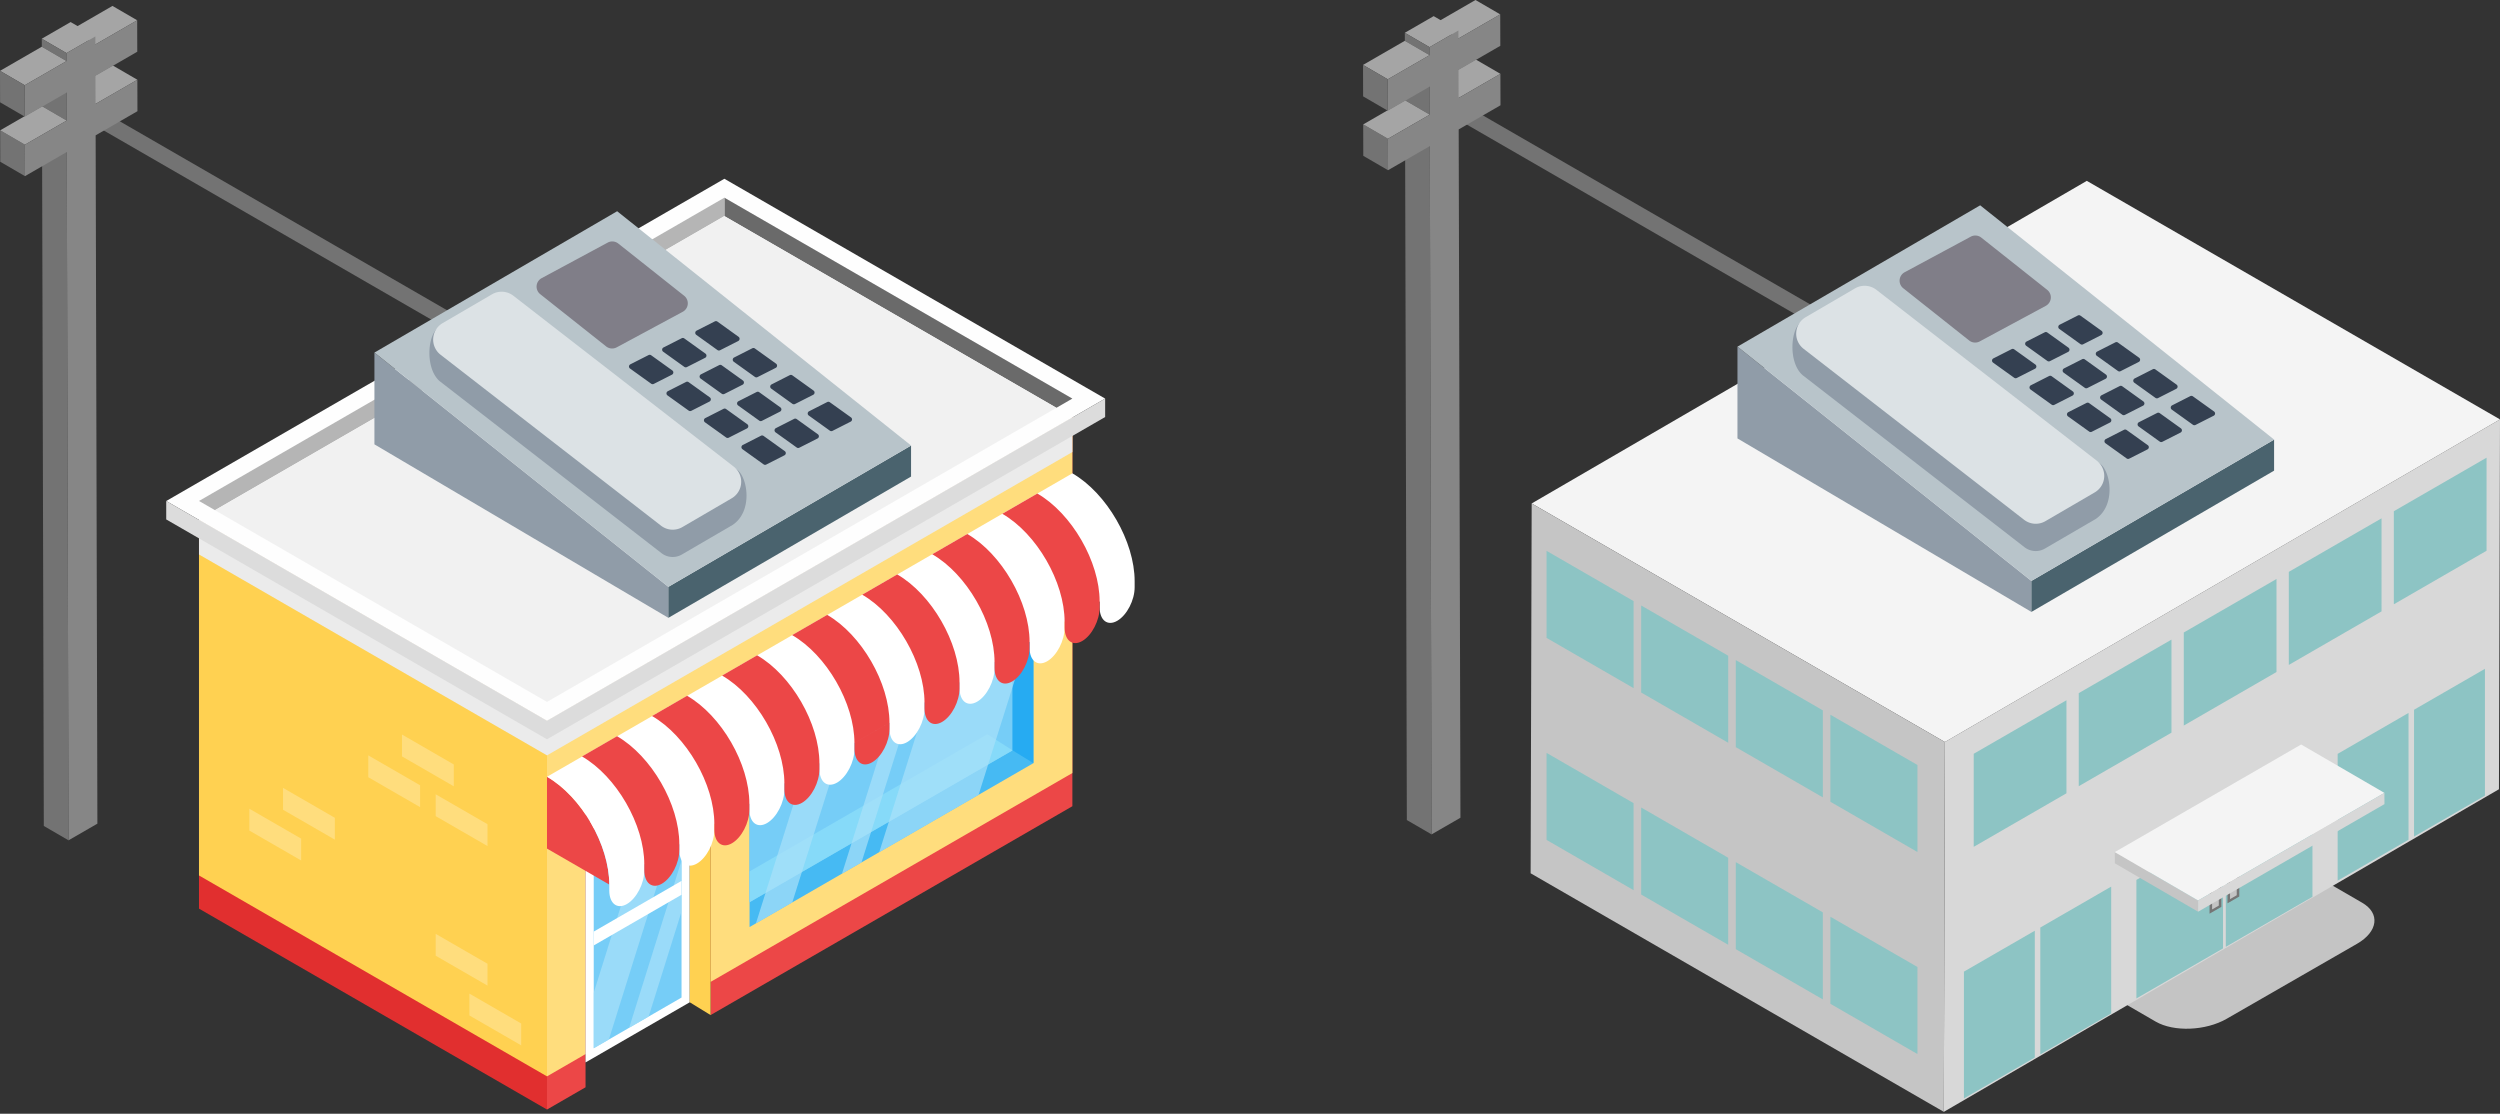 <svg width="422" height="188" fill="none" xmlns="http://www.w3.org/2000/svg"><rect width="100%" height="100%" fill="#333333" stroke="none"/><path d="M310.569 57.385l-64.272-37.107v-3.112l64.272 37.107v3.112z" fill="#737373"/><path d="M375.877 171.963l21.988-12.651c3.553-2.046 3.947-5.148.873-6.929l-6.284-3.641-34.864 20.06 6.284 3.641c3.073 1.781 8.448 1.567 12.003-.48z" fill="#C4C4C4"/><path d="M328.117 187.68l93.705-54.456.178-62.426-93.705 54.456-.178 62.426z" fill="#D8D8D8"/><path d="M328.295 125.254L422 70.798l-69.749-40.27-93.705 54.456 69.749 40.27z" fill="#F4F4F4"/><path d="M258.546 84.984l-.177 62.426 69.748 40.27.177-62.426-69.748-40.27z" fill="#C5C5C5"/><path d="M333.164 142.945l15.652-9.037v-15.709l-15.652 9.038v15.708zm17.729-10.235l15.652-9.038v-15.707l-15.652 9.036v15.709zm17.728-10.236l15.652-9.037V97.729l-15.652 9.036v15.709zm17.729-10.235l15.652-9.038V87.493L386.35 96.53v15.709zm17.728-10.237l15.652-9.036V77.257l-15.652 9.037v15.708zm-28.362 57.823l14.624-8.444v-20.009l-14.624 8.443v20.01z" fill="#8DC4C4"/><path d="M375.998 152.482l1.995-1.151v-6.116l-1.995 1.152v6.115z" fill="#757575"/><path d="M376.43 151.768l1.131-.653v-5.251l-1.131.652v5.252z" fill="#C4C4C4"/><path d="M375.25 160.093l-14.625 8.445v-20.01l14.625-8.444v20.009z" fill="#8DC4C4"/><path d="M374.967 153.077l-1.994 1.151v-6.116l1.994-1.151v6.116z" fill="#757575"/><path d="M374.535 152.861l-1.13.652v-5.252l1.13-.652v5.252z" fill="#C4C4C4"/><path d="M344.404 177.972l11.966-6.909v-21.406l-11.966 6.909v21.406zm-12.896 7.446l11.966-6.909v-21.405l-11.966 6.908v21.406zm75.983-44.208l11.966-6.909v-21.405l-11.966 6.908v21.406zm-12.896 7.446l11.966-6.909v-21.405l-11.966 6.908v21.406zm-101.593-22.539l14.692 8.482v-14.692l-14.692-8.482v14.692zm15.971 9.221l14.691 8.482v-14.692l-14.691-8.482v14.692zm-31.942-18.442l14.691 8.482v-14.692l-14.691-8.482v14.692zm-15.972-9.221l14.691 8.482v-14.692l-14.691-8.482v14.692zm31.943 52.544l14.692 8.482v-14.692l-14.692-8.482v14.692zm15.971 9.221l14.691 8.482V163.23l-14.691-8.482v14.692zm-31.942-18.442l14.691 8.482v-14.692l-14.691-8.482v14.692zm-15.972-9.221l14.691 8.482v-14.691l-14.691-8.483v14.692z" fill="#8DC4C4"/><path d="M371.034 152l-14.055-8.168.005 1.897 14.056 8.168-.006-1.897z" fill="#C5C5C5"/><path d="M402.49 133.839l-14.056-8.169-31.455 18.162L371.034 152l31.456-18.161z" fill="#F4F4F4"/><path d="M371.034 152l.006 1.897 31.455-18.161-.005-1.897L371.034 152z" fill="#D8D8D8"/><path d="M293.283 74.006l49.618 29.286v-5.233l-49.618-39.546v15.493z" fill="#909CA8"/><path d="M342.9 103.292l40.966-23.847v-5.233L342.9 98.059v5.233z" fill="#4A636E"/><path d="M293.285 58.512L342.9 98.06l40.97-23.857-49.616-39.547-40.969 23.857z" fill="#B8C4CA"/><path d="M334.439 40.105a1.63 1.63 0 00-1.776-.157l-11.155 6.004a1.623 1.623 0 00-.237 2.705l11.125 8.82a1.632 1.632 0 001.777.157l11.154-6.005a1.627 1.627 0 00.848-1.288 1.626 1.626 0 00-.611-1.416l-11.125-8.82z" fill="#807E88"/><path d="M354.547 78.311l-37.893-24.867a3.092 3.092 0 00-3.448-.227l-9.083 1.086c-1.894 1.102-2.317 6.868.161 9.027l37.453 29.04a3.087 3.087 0 003.448.228l8.584-5.003c3.427-2.33 2.511-7.942.778-9.284z" fill="#909CA8"/><path d="M353.943 77.771L316.73 48.918a3.228 3.228 0 00-3.607-.237l-8.318 4.855a3.235 3.235 0 00-1.599 2.578 3.228 3.228 0 001.243 2.767l37.21 28.853a3.228 3.228 0 003.607.236l8.318-4.849a3.23 3.23 0 00.359-5.35z" fill="#DCE2E5"/><path d="M339.994 58.968a.417.417 0 00-.434-.033l-3.079 1.562a.427.427 0 00-.157.14.43.43 0 00-.031.407.42.42 0 00.134.164L340 63.77a.422.422 0 00.435.033l3.079-1.562a.417.417 0 00.225-.34.42.42 0 00-.171-.37l-3.574-2.564zm5.593-2.843a.418.418 0 00-.434-.033l-3.079 1.562a.418.418 0 00-.055.71l3.574 2.565a.425.425 0 00.434.033l3.078-1.563a.412.412 0 00.225-.34.425.425 0 00-.17-.37l-3.573-2.564zm5.592-2.843a.418.418 0 00-.433-.033l-3.079 1.563a.42.42 0 00-.226.34.412.412 0 00.171.37l3.574 2.566a.422.422 0 00.435.033l3.072-1.564a.42.42 0 00.227-.34.424.424 0 00-.172-.37l-3.569-2.565zm-4.859 10.224a.422.422 0 00-.434-.033l-3.079 1.563a.425.425 0 00-.226.34.424.424 0 00.172.37l3.574 2.565a.42.42 0 00.434.033l3.073-1.563a.41.41 0 00.157-.14.412.412 0 00-.102-.57l-3.569-2.565zm5.591-2.843a.421.421 0 00-.434-.033l-3.079 1.563a.427.427 0 00-.157.14.429.429 0 00-.031.407c.03.065.076.121.134.163l3.573 2.564a.422.422 0 00.434.033l3.079-1.562a.417.417 0 00.187-.547.408.408 0 00-.133-.163l-3.573-2.565zm5.593-2.843a.418.418 0 00-.433-.032l-3.079 1.562a.42.42 0 00-.055.71l3.575 2.564a.415.415 0 00.434.033l3.079-1.562a.417.417 0 00.187-.547.417.417 0 00-.133-.164l-3.575-2.563zm-4.86 10.225a.422.422 0 00-.434-.033l-3.079 1.562a.418.418 0 00-.187.547c.03.065.075.121.133.163l3.58 2.566a.412.412 0 00.433.033l3.079-1.562a.427.427 0 00.157-.14.429.429 0 00.031-.407.42.42 0 00-.134-.163l-3.579-2.566zm5.592-2.843a.415.415 0 00-.433-.034l-3.079 1.562a.417.417 0 00-.225.34.419.419 0 00.171.37l3.574 2.566a.418.418 0 00.434.033l3.073-1.563a.418.418 0 00.054-.71l-3.569-2.564zm5.592-2.844a.42.42 0 00-.434-.033l-3.073 1.563a.41.41 0 00-.157.141.424.424 0 00-.032.407.428.428 0 00.135.163l3.573 2.565a.422.422 0 00.434.033l3.079-1.562a.418.418 0 00.187-.547.416.416 0 00-.133-.163l-3.579-2.566zm-4.859 10.224a.42.42 0 00-.434-.033l-3.073 1.563a.42.42 0 00-.226.34.412.412 0 00.171.37l3.574 2.566a.418.418 0 00.433.033l3.079-1.563a.41.41 0 00.157-.14.412.412 0 00-.102-.57l-3.579-2.566zm5.592-2.842a.423.423 0 00-.434-.034l-3.079 1.563a.418.418 0 00-.187.548c.03.065.075.12.133.163l3.574 2.563a.418.418 0 00.434.034l3.079-1.562a.418.418 0 00.055-.71l-3.575-2.566zm5.593-2.843a.422.422 0 00-.435-.033l-3.073 1.562a.427.427 0 00-.157.14.429.429 0 00-.031.407c.03.065.076.121.134.163l3.573 2.565a.423.423 0 00.435.032l3.079-1.562a.418.418 0 00.225-.34.419.419 0 00-.171-.37l-3.579-2.564z" fill="#344051"/><path d="M253.267 12.463l-4.173-2.425-7.058 4.075 4.173 2.425 7.058-4.075z" fill="#A5A5A5"/><path d="M241.352 24.66l-4.173-2.425.296 116.187 4.173 2.424-.296-116.186z" fill="#737373"/><path d="M253.237 2.425L249.064 0l-7.056 4.075 4.173 2.425 7.056-4.075z" fill="#A5A5A5"/><path d="M241.323 14.62l-4.172-2.424.013 4.729 4.173 2.425-.014-4.73zm-7.042 8.805L230.108 21l.016 5.308 4.173 2.425-.016-5.308z" fill="#737373"/><path d="M241.338 19.35l-4.173-2.425L230.108 21l4.173 2.425 7.057-4.075zm4.839-14.202l-4.173-2.426-4.871 2.813 4.173 2.425 4.871-2.812z" fill="#A5A5A5"/><path d="M241.306 7.96l-4.173-2.425.003 1.352 4.173 2.425-.003-1.352z" fill="#737373"/><path d="M241.309 9.312l-4.173-2.425-7.056 4.073 4.173 2.426 7.056-4.074z" fill="#A5A5A5"/><path d="M241.306 7.96l.003 1.352-7.056 4.074.015 5.31 7.055-4.075.015 4.73-7.057 4.074.016 5.308 7.055-4.073.296 116.186 4.873-2.812-.296-116.188 7.056-4.073-.014-5.31-7.058 4.075-.013-4.73 7.057-4.074-.016-5.309-7.056 4.075-.004-1.353-4.871 2.813z" fill="#868686"/><path d="M234.253 13.386l-4.173-2.426.015 5.31 4.173 2.425-.015-5.31zM80.489 58.385L16.217 21.278v-3.112l64.272 37.107v3.112z" fill="#737373"/><path d="M33.59 87.68v65.699l58.742 33.913v-65.697L33.59 87.681z" fill="#E12F2F"/><path d="M92.332 121.595v65.697l6.507-3.759v-44.432l17.589-10.155 3.521-2.033v44.432l61.068-35.255V70.392l-88.685 51.203z" fill="#EC4747"/><path d="M33.59 87.68v60.096l58.742 33.915v-60.096L33.59 87.681z" fill="#FFD151"/><path d="M92.332 121.595v60.096l6.507-3.759v-44.433l17.589-10.155 3.521-2.033v44.433l61.068-35.256V70.392l-88.685 51.203z" fill="#FFDD7D"/><path d="M33.59 87.68v5.913l58.742 33.914 88.684-51.202v-5.913l-88.684 51.203L33.59 87.681z" fill="#EBEBEB"/><path d="M126.525 123.117v33.368l1.079-.623 6.138-3.544 8.385-4.841 3.295-1.902 2.995-1.729 16.77-9.681 9.253-5.343V95.455l-3.521 2.033-9.651 5.57-2.993 1.729-3.292 1.902-8.386 4.841-6.141 3.544-13.931 8.043z" fill="#46BAF3"/><path d="M98.839 139.101v40.239l17.589-10.155v-40.239l-17.59 10.155z" fill="#fff"/><path d="M100.222 139.901v37.042l2.555-1.475 3.423-1.975 3.295-1.902 5.55-3.206v-37.042l-4.243 2.451-10.58 6.107zm26.303-16.784v29.176l44.394-25.632V97.488l-44.394 25.629z" fill="#76CDF7"/><path d="M126.525 152.29v-5.196l40.131-23.157 4.263 2.724-44.394 25.629z" fill="#86DAF9"/><path d="M119.948 171.346l-3.52-2.161v-40.239l3.52-2.033v44.433z" fill="#FFD151"/><path d="M174.439 128.822l-3.52-2.161V97.488l3.52-2.033v33.367z" fill="#26ABF2"/><path d="M92.333 131.1v12.141l10.512 6.073c-.001-6.71-4.71-14.863-10.512-18.214z" fill="#EC4747"/><path opacity=".7" d="M148.417 143.846l16.77-9.681 9.253-29.36v-9.35l-3.521 2.033-9.65 5.57-12.852 40.788zm-6.291 3.631l3.295-1.902 12.853-40.788-3.292 1.902-12.856 40.788zm-14.522 8.385l6.137-3.544 12.855-40.788-6.141 3.544-12.851 40.788zM106.2 173.493l3.294-1.902 5.551-17.728v-8.613l-8.845 28.243zm-5.978-5.92v9.37l2.555-1.475 12.268-39.167v-4.958l-4.243 2.451-10.58 33.779z" fill="#AAE1FA"/><path d="M181.016 79.897c5.803 3.353 10.512 11.504 10.512 18.208v1.003c.009 2.194-1.303 4.737-2.938 5.684-1.633.947-2.96-.072-2.974-2.267v-1.003l-5.913 3.413v1.003c.011 2.194-1.302 4.737-2.938 5.684-1.635.947-2.96-.072-2.974-2.266v-1.003l-5.909 3.405v1.003c.01 2.196-1.303 4.737-2.938 5.684-1.635.947-2.96-.072-2.974-2.266v-1.003l-5.912 3.414v1.003c.009 2.194-1.303 4.736-2.938 5.683-1.635.948-2.96-.072-2.974-2.266v-1.003l-5.913 3.414v1.003c.011 2.194-1.302 4.736-2.938 5.684-1.635.947-2.96-.072-2.974-2.267v-1.004l-5.912 3.414v1.003c.011 2.194-1.302 4.737-2.938 5.684-1.631.947-2.96-.072-2.973-2.266v-1.003l-5.914 3.413v1.003c.01 2.195-1.302 4.737-2.937 5.684-1.636.948-2.961-.072-2.975-2.266V142.5l-5.914 3.414v1.004c.011 2.194-1.302 4.737-2.938 5.684-1.635.947-2.96-.072-2.974-2.267v-1.003c0-6.704-4.707-14.856-10.513-18.207l88.683-51.228z" fill="#fff"/><path d="M175.105 83.311c5.802 3.352 10.512 11.503 10.512 18.208v1.003c.009 2.194-1.303 4.737-2.938 5.684-1.636.947-2.961-.072-2.975-2.267v-1.003c0-6.703-4.706-14.855-10.512-18.207l5.913-3.418zm-11.826 6.827c5.802 3.352 10.512 11.504 10.512 18.208v1.003c.01 2.194-1.303 4.736-2.938 5.684-1.632.947-2.961-.071-2.975-2.267v-1.003c0-6.703-4.707-14.855-10.513-18.206l5.914-3.419zm-11.825 6.827c5.803 3.352 10.513 11.504 10.513 18.207v1.003c.01 2.194-1.302 4.737-2.938 5.684-1.635.947-2.96-.072-2.974-2.266v-1.003c0-6.705-4.707-14.857-10.512-18.208l5.911-3.417zm-4.245 31.717c-1.633.947-2.96-.072-2.975-2.266v-1.003l5.913-3.414v1.003c.009 2.194-1.305 4.738-2.938 5.68zm-7.579-24.891c5.803 3.353 10.512 11.504 10.512 18.208l-5.913 3.414c0-6.704-4.705-14.856-10.511-18.208l5.912-3.414zm-11.825 6.828c5.802 3.351 10.512 11.503 10.512 18.206v1.004c.01 2.195-1.303 4.737-2.938 5.684-1.635.948-2.961-.072-2.975-2.266v-1.003c0-6.704-4.706-14.855-10.511-18.208l5.912-3.417zm-11.824 6.827c5.802 3.352 10.512 11.504 10.512 18.207v1.003c.01 2.194-1.302 4.737-2.937 5.684-1.633.947-2.961-.072-2.975-2.267v-1.003c0-6.703-4.707-14.855-10.512-18.206l5.912-3.418zm-11.824 6.826c5.802 3.353 10.511 11.504 10.511 18.208v1.003c.01 2.194-1.302 4.736-2.938 5.684-1.633.947-2.96-.073-2.974-2.267v-1.003c0-6.705-4.706-14.856-10.512-18.207l5.913-3.418z" fill="#EC4747"/><path d="M115.045 151.034v-2.341l-14.823 8.559v2.341l14.823-8.559z" fill="#fff"/><path d="M73.545 137.766l8.745 5.048v-3.689l-8.745-5.048v3.689zm-11.378-6.57l8.744 5.048v-3.689l-8.744-5.048v3.689zm5.689-3.516l8.744 5.048v-3.687l-8.744-5.05v3.689zM42.09 140.201l8.745 5.048v-3.687l-8.745-5.049v3.688zm5.69-3.515l8.743 5.049v-3.689l-8.744-5.048v3.688zm31.455 34.724l8.744 5.048v-3.689l-8.744-5.048v3.689zm-5.69-10.086l8.745 5.048v-3.688l-8.745-5.049v3.689z" fill="#FFDD7D"/><path d="M186.548 67.281l-64.273-37.107L28.059 84.57l64.272 37.108 94.217-54.397z" fill="#FEFEFE"/><path d="M92.33 121.678l94.218-54.397v3.112L92.331 124.79 28.059 87.682V84.57l64.272 37.108z" fill="#DCDCDC"/><path d="M122.275 36.48l56.045 32.358 2.695-1.556-58.74-33.914v3.112z" fill="#6A6A6A"/><path d="M122.275 36.48l-85.99 49.638-2.694-1.556 88.684-51.194v3.112z" fill="#B5B5B5"/><path d="M178.32 68.838l-85.99 49.645-56.044-32.357 85.99-49.647 56.044 32.359z" fill="#F1F1F1"/><path d="M63.203 75.006l49.618 29.286v-5.233L63.203 59.514v15.493z" fill="#909CA8"/><path d="M112.82 104.292l40.966-23.848v-5.232L112.82 99.059v5.233z" fill="#4A636E"/><path d="M63.206 59.512l49.615 39.547 40.97-23.857-49.616-39.547-40.969 23.857z" fill="#B8C4CA"/><path d="M104.36 41.105a1.63 1.63 0 00-1.776-.158l-11.155 6.005a1.624 1.624 0 00-.237 2.705l11.125 8.82a1.63 1.63 0 001.777.157l11.154-6.005a1.626 1.626 0 00.237-2.705l-11.125-8.82z" fill="#807E88"/><path d="M124.467 79.312L86.574 54.445a3.09 3.09 0 00-3.448-.228l-9.083 1.086c-1.894 1.102-2.317 6.868.161 9.027l37.453 29.041a3.083 3.083 0 003.448.227l8.584-5.003c3.427-2.329 2.511-7.942.778-9.283z" fill="#909CA8"/><path d="M123.863 78.772L86.65 49.918a3.229 3.229 0 00-3.607-.236l-8.319 4.855a3.23 3.23 0 00-.355 5.344l37.21 28.853a3.228 3.228 0 003.607.237l8.318-4.855A3.226 3.226 0 00124.829 80a3.234 3.234 0 00-.966-1.23z" fill="#DCE2E5"/><path d="M109.914 59.968a.417.417 0 00-.434-.033l-3.079 1.562a.418.418 0 00-.054.71l3.573 2.564a.422.422 0 00.435.033l3.079-1.562a.417.417 0 00.187-.547.409.409 0 00-.133-.163l-3.574-2.564zm5.593-2.843a.42.42 0 00-.434-.033l-3.079 1.562a.42.42 0 00-.055.71l3.574 2.565a.42.42 0 00.433.033l3.079-1.563a.412.412 0 00.225-.34.425.425 0 00-.17-.37l-3.573-2.564zm5.592-2.843a.418.418 0 00-.434-.033l-3.078 1.563a.42.42 0 00-.226.34.412.412 0 00.171.37l3.576 2.568a.422.422 0 00.435.033l3.073-1.563a.417.417 0 00.054-.71l-3.571-2.568zm-4.86 10.224a.416.416 0 00-.433-.033l-3.079 1.563a.417.417 0 00-.054.71l3.581 2.568a.42.42 0 00.434.033l3.073-1.563a.41.41 0 00.157-.14.413.413 0 00-.102-.57l-3.577-2.568zm5.592-2.843a.421.421 0 00-.434-.033l-3.079 1.563a.418.418 0 00-.054.71l3.573 2.564a.422.422 0 00.434.033l3.078-1.562a.413.413 0 00.225-.34.416.416 0 00-.17-.37l-3.573-2.565zm5.592-2.842a.42.42 0 00-.433-.033l-3.079 1.562a.42.42 0 00-.055.71l3.575 2.564a.415.415 0 00.434.033l3.078-1.562a.413.413 0 00.225-.34.412.412 0 00-.17-.37l-3.575-2.564zm-4.859 10.224a.422.422 0 00-.434-.033l-3.079 1.562a.417.417 0 00-.187.547.408.408 0 00.133.163l3.58 2.566a.411.411 0 00.433.033l3.079-1.562a.417.417 0 00.225-.34.419.419 0 00-.171-.37l-3.579-2.566zm5.592-2.843a.415.415 0 00-.433-.034l-3.079 1.562a.418.418 0 00-.225.34.419.419 0 00.171.37l3.578 2.568a.423.423 0 00.435.033l3.073-1.563a.418.418 0 00.187-.547.408.408 0 00-.133-.163l-3.574-2.566zm5.592-2.844a.42.42 0 00-.434-.033l-3.073 1.563a.41.41 0 00-.157.141.412.412 0 00.102.57l3.574 2.567a.422.422 0 00.434.033l3.078-1.561a.413.413 0 00.225-.34.412.412 0 00-.17-.371l-3.579-2.569zm-4.859 10.224a.42.42 0 00-.435-.033l-3.072 1.563a.42.42 0 00-.226.34.413.413 0 00.171.37l3.574 2.566a.415.415 0 00.433.033l3.079-1.563a.41.41 0 00.157-.14.412.412 0 00-.102-.57l-3.579-2.566zm5.592-2.842a.423.423 0 00-.434-.034l-3.079 1.563a.417.417 0 00-.187.548.407.407 0 00.133.163l3.574 2.563a.42.42 0 00.434.033l3.079-1.561a.418.418 0 00.055-.71l-3.575-2.566zm5.592-2.843a.419.419 0 00-.434-.033l-3.073 1.562a.427.427 0 00-.157.14.429.429 0 00-.031.407c.03.065.076.121.134.163l3.573 2.565a.42.42 0 00.435.032l3.079-1.562a.418.418 0 00.187-.547.408.408 0 00-.133-.163l-3.58-2.564z" fill="#344051"/><path d="M23.186 13.463l-4.172-2.425-7.058 4.075 4.173 2.425 7.057-4.075z" fill="#A5A5A5"/><path d="M11.272 25.66l-4.173-2.425.296 116.187 4.173 2.424-.296-116.186z" fill="#737373"/><path d="M23.157 3.425L18.984 1l-7.056 4.075L16.1 7.5l7.056-4.075z" fill="#A5A5A5"/><path d="M11.243 15.62l-4.172-2.424.013 4.729 4.173 2.425-.014-4.73zm-7.042 8.805L.028 22l.016 5.308 4.173 2.425-.016-5.308z" fill="#737373"/><path d="M11.258 20.35l-4.173-2.425L.028 22l4.173 2.425 7.057-4.075zm4.839-14.202l-4.173-2.426-4.871 2.813 4.173 2.425 4.871-2.812z" fill="#A5A5A5"/><path d="M11.226 8.96L7.053 6.535l.003 1.352 4.173 2.425-.003-1.352z" fill="#737373"/><path d="M11.23 10.312L7.055 7.887 0 11.96l4.173 2.426 7.056-4.074z" fill="#A5A5A5"/><path d="M11.226 8.96l.003 1.352-7.056 4.074.015 5.31 7.055-4.075.015 4.73L4.2 24.424l.016 5.308 7.055-4.073.296 116.186 4.873-2.812-.296-116.188 7.056-4.073-.014-5.31-7.058 4.075-.013-4.73 7.056-4.074-.015-5.309L16.101 7.5l-.004-1.353-4.871 2.813z" fill="#868686"/><path d="M4.173 14.386L0 11.96l.015 5.31 4.173 2.425-.015-5.31z" fill="#737373"/></svg>